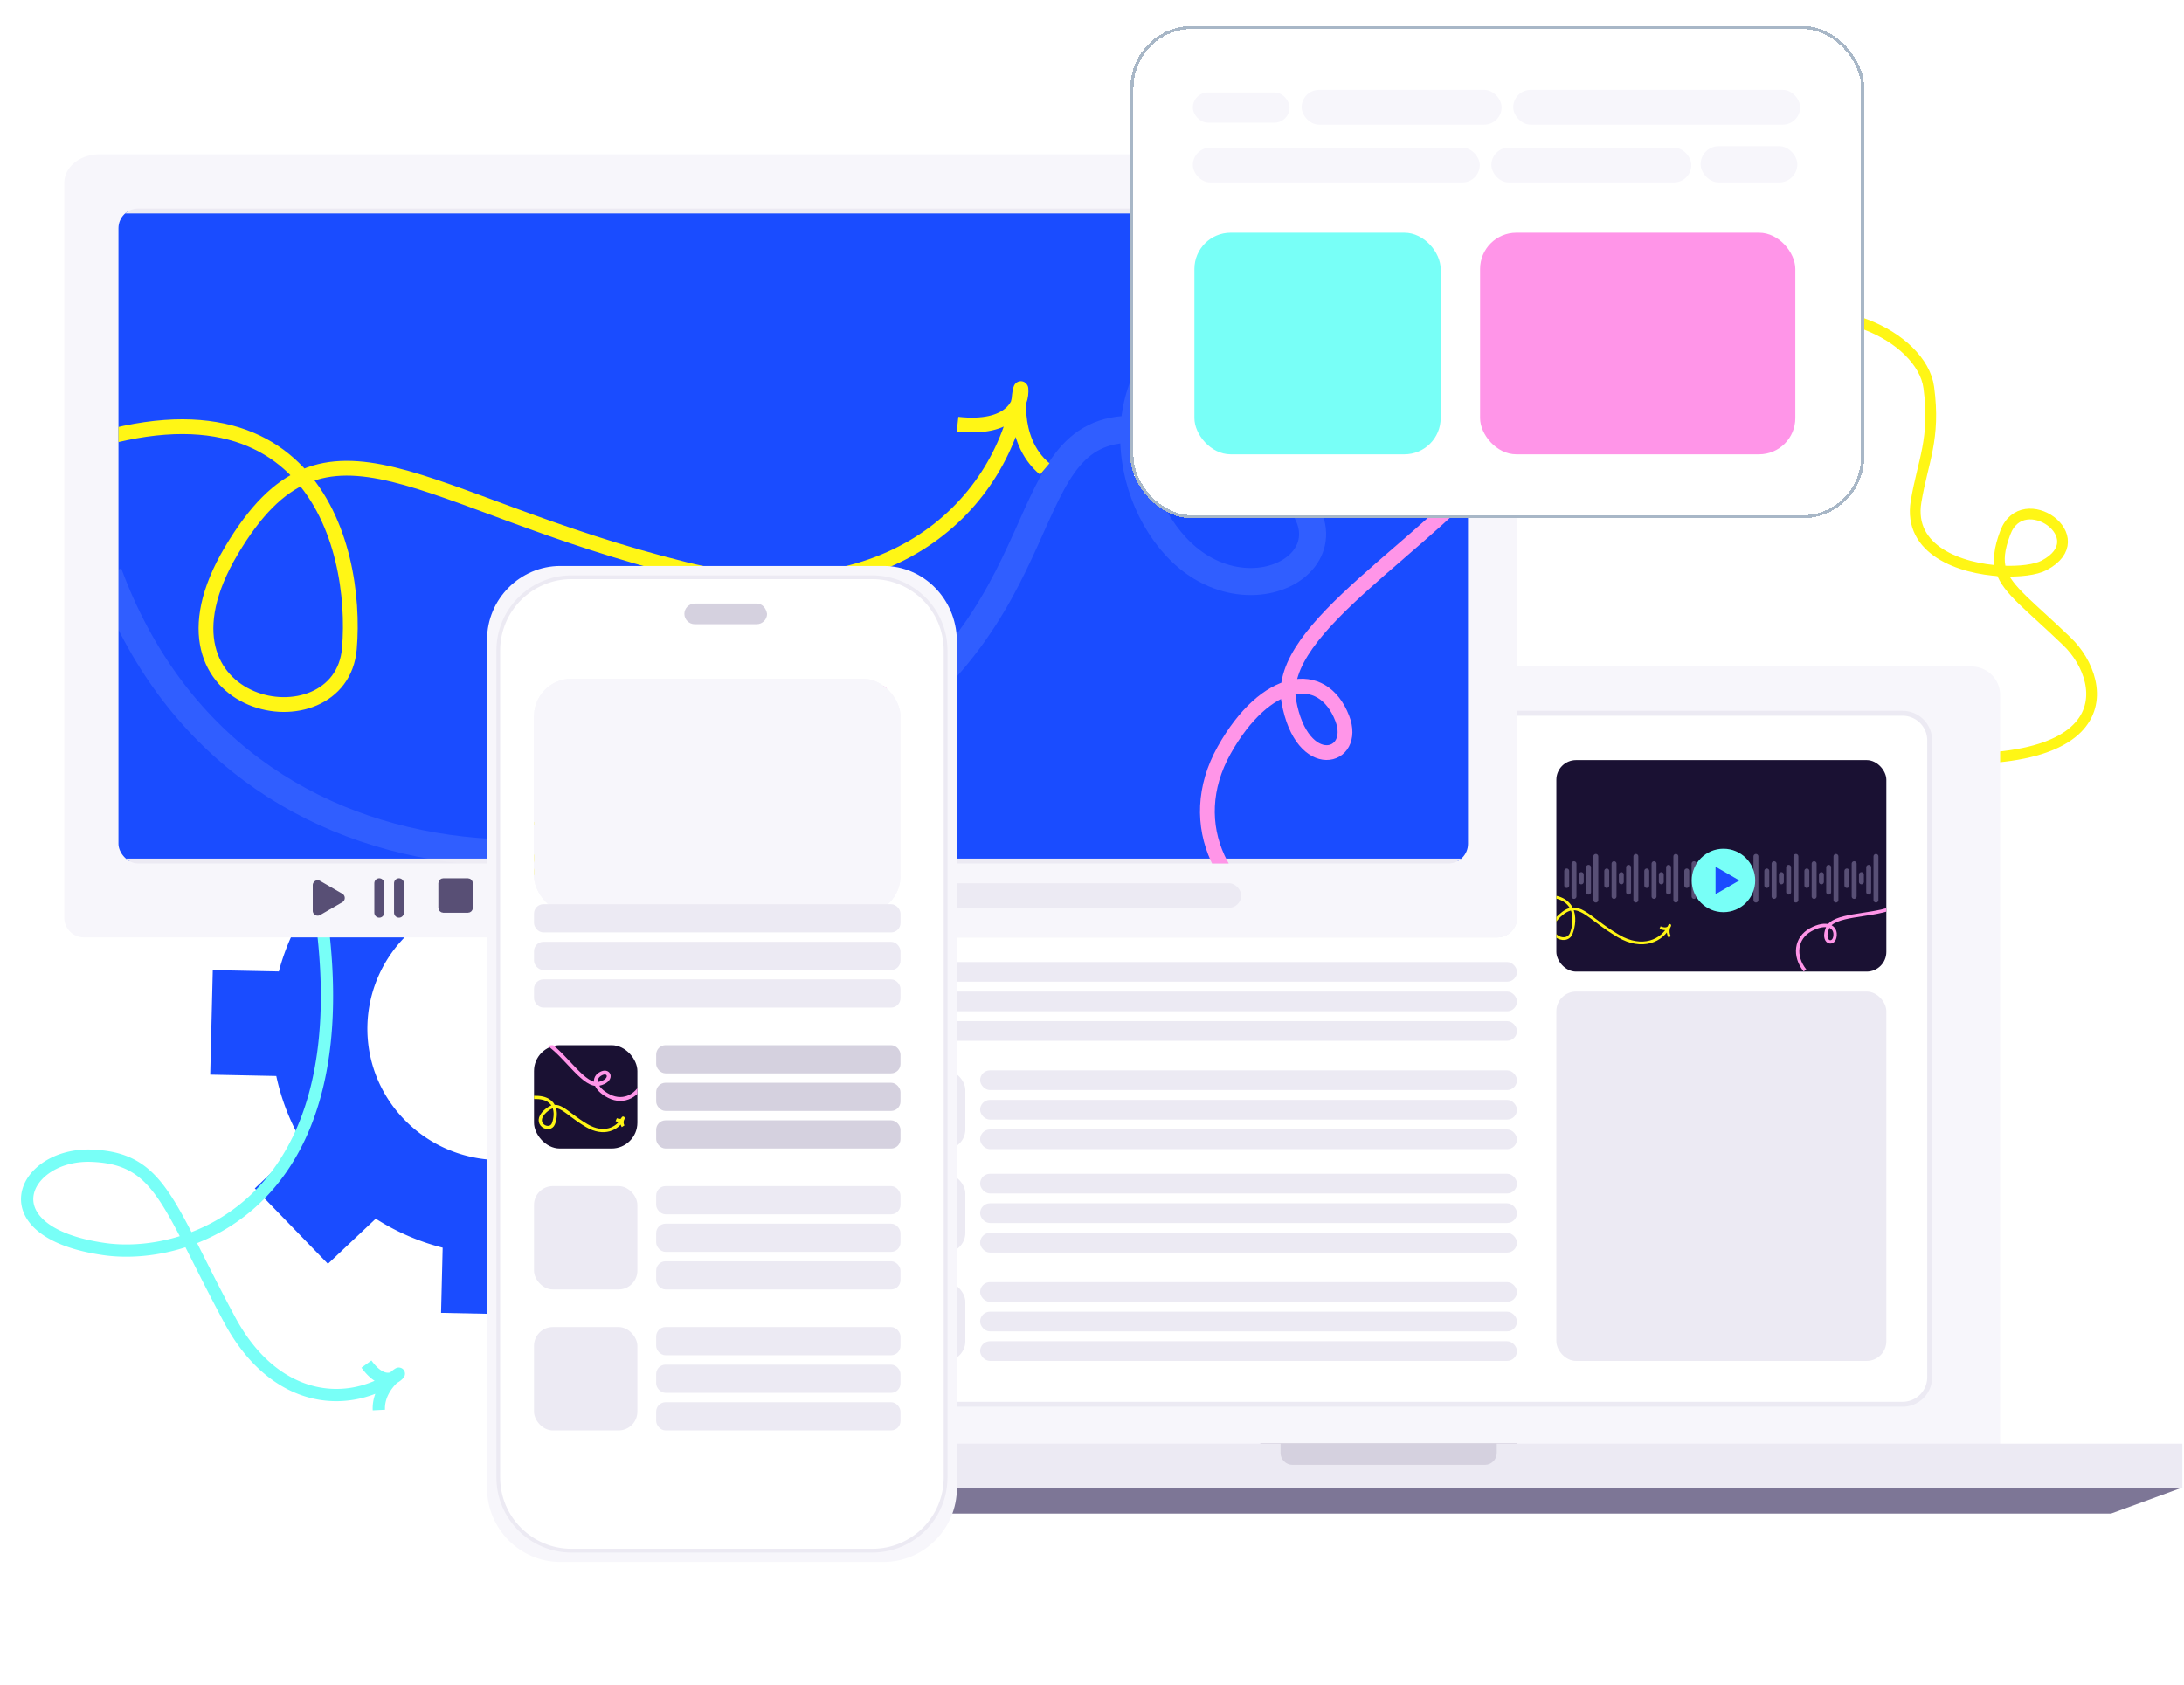 <svg xmlns="http://www.w3.org/2000/svg" width="591" height="456" fill="none">
    <path style="transform-box:fill-box;transform-origin:center" fill="#1A4CFF" d="m179.266 343.87 20.764-19.591-12.332-12.725a60.795 60.795 0 0 0 8.013-17.896l17.878.365.693-28.289-17.877-.365a60.31 60.31 0 0 0-7.127-18.204l12.941-12.212-19.784-20.417-12.942 12.212a62.027 62.027 0 0 0-18.11-7.842l.433-17.639-28.672-.584-.433 17.639a62.542 62.542 0 0 0-18.476 7.096L90.96 212.826l-19.822 19.459L83.47 245.01a60.824 60.824 0 0 0-8.013 17.895l-17.877-.365-.693 28.293 17.877.365a60.291 60.291 0 0 0 7.127 18.203L68.95 321.613l19.785 20.417 12.942-12.212a61.991 61.991 0 0 0 18.11 7.843l-.433 17.639 28.671.584.434-17.64a62.512 62.512 0 0 0 18.476-7.095l12.332 12.725v-.004Zm-69.869-40.886c-13.778-14.219-13.223-36.807 1.238-50.451 14.462-13.643 37.355-13.176 51.133 1.043 13.777 14.22 13.223 36.808-1.238 50.451-14.462 13.644-37.355 13.177-51.133-1.043Z">
        <animateTransform attributeName="transform" attributeType="XML" dur="20s" from="0" repeatCount="indefinite" to="360" type="rotate"/>
    </path>
    <path stroke="#78FFF7" stroke-width="3.325" d="M51.01 335.517c-7.989-15.616-12.624-22.224-26.224-22.743-18.73-.716-28.692 20.644 3.405 25.261 6.42.924 14.585.384 22.819-2.518Zm0 0c3.013 5.891 6.504 13.064 11.133 21.676 11.799 21.949 30.883 24.295 44.106 15.753m-55.24-37.429c22.26-7.845 45.01-32.956 35.074-93.106m20.166 130.535c.176-.114.351-.229.525-.347m-.525.347c.086-.031.169-.063.25-.099m-.25.099c-1.686.596-4.229.157-7.087-3.785m7.612 3.438c.385-.26.765-.53 1.14-.809m-1.14.809c.743-.653 1.251-.945 1.14-.809m-1.14.809c-.089.078-.18.16-.275.248m1.415-1.057a3.818 3.818 0 0 1-1.415 1.057m0 0c-1.67 1.553-4.183 4.672-3.978 8.749"/>
    <path stroke="#FFF615" stroke-width="2.904" d="M541.545 154.52c-.926-2.815-.57-5.915 1.096-10.354 4.718-12.572 24.671 1.366 10.484 8.85-2.207 1.165-6.617 1.77-11.58 1.504Zm0 0c1.697 5.158 7.695 9.362 17.818 19.105 11.391 10.964 16.361 40.007-56.25 29.423m38.432-48.528c-11.207-.602-25.229-5.651-23.051-18.756 1.837-11.056 5.308-16.9 3.446-30.89-1.861-13.99-28.243-26.453-45.512-14.868"/>
    <path fill="#F7F6FB" d="M533.517 180.379H227.633a7.736 7.736 0 0 0-7.73 7.731v203.922h321.344V188.11a7.736 7.736 0 0 0-7.73-7.731Z"/>
    <path fill="#fff" stroke="#ECEAF3" stroke-width="1.333" d="M237.759 193.041h277.094a7.33 7.33 0 0 1 7.331 7.33v172.335a7.33 7.33 0 0 1-7.331 7.33H237.759a7.33 7.33 0 0 1-7.331-7.33V200.371a7.33 7.33 0 0 1 7.331-7.33Z"/>
    <path fill="#7D7696" d="M180.584 409.625h390.651l19.326-7.064H161.258l19.326 7.064Z"/>
    <path fill="#D5D1DF" d="M410.628 390.566h-69.573v7.064h69.573v-7.064Z"/>
    <path fill="#ECEAF3" d="M405.032 393.232c0 1.732-1.466 3.198-3.199 3.198H349.72c-1.733 0-3.199-1.466-3.199-3.198v-2.533H161.258v11.996h429.303v-11.996H405.032v2.533Z"/>
    <rect width="170.602" height="47.982" x="239.895" y="205.703" fill="#ECEAF3" rx="5.331"/>
    <rect width="89.299" height="99.962" x="421.156" y="268.346" fill="#ECEAF3" rx="5.331"/>
    <rect width="170.602" height="5.331" x="239.899" y="260.349" fill="#ECEAF3" rx="2.666"/>
    <rect width="170.602" height="5.331" x="239.899" y="268.346" fill="#ECEAF3" rx="2.666"/>
    <rect width="170.602" height="5.331" x="239.899" y="276.343" fill="#ECEAF3" rx="2.666"/>
    <rect width="21.325" height="21.325" x="239.899" y="289.671" fill="#ECEAF3" rx="5.331"/>
    <rect width="145.278" height="5.331" x="265.223" y="289.671" fill="#ECEAF3" rx="2.666"/>
    <rect width="145.278" height="5.331" x="265.223" y="297.668" fill="#ECEAF3" rx="2.666"/>
    <rect width="145.278" height="5.331" x="265.223" y="305.665" fill="#ECEAF3" rx="2.666"/>
    <rect width="21.325" height="21.325" x="239.899" y="317.66" fill="#ECEAF3" rx="5.331"/>
    <rect width="145.278" height="5.331" x="265.223" y="317.66" fill="#ECEAF3" rx="2.666"/>
    <rect width="145.278" height="5.331" x="265.223" y="325.657" fill="#ECEAF3" rx="2.666"/>
    <rect width="145.278" height="5.331" x="265.223" y="333.654" fill="#ECEAF3" rx="2.666"/>
    <rect width="21.325" height="21.325" x="239.899" y="346.983" fill="#ECEAF3" rx="5.331"/>
    <rect width="145.278" height="5.331" x="265.223" y="346.983" fill="#ECEAF3" rx="2.666"/>
    <rect width="145.278" height="5.331" x="265.223" y="354.98" fill="#ECEAF3" rx="2.666"/>
    <rect width="145.278" height="5.331" x="265.223" y="362.976" fill="#ECEAF3" rx="2.666"/>
    <g clip-path="url(#a)">
        <rect width="89.299" height="57.243" x="421.156" y="205.703" fill="#1A1133" rx="5.331"/>
        <path stroke="#FFF615" stroke-width=".745" d="M415.812 242.674c11.194-1.371 10.779 6.359 9.382 9.927-1.375 3.513-8.274-.011-3.166-4.734 5.108-4.722 7.116.264 15.936 5.452 6.421 3.777 11.859 1.336 13.873-2.875m0 0c.03-.154-.966 1.65.002 3.104m-.002-3.104c-.102.523-.772 1.373-2.629.589"/>
        <path stroke="#584F75" stroke-linecap="round" stroke-linejoin="round" stroke-width="1.333" d="M423.961 235.714v3.937m1.969-5.906v8.86m1.969-5.907v1.969m1.969-3.938v6.708m1.969-9.661v11.813M467.285 235.714v3.937m1.969-5.906v8.86m1.969-5.907v1.969m1.969-3.938v6.708m1.969-9.661v11.813"/>
        <g clip-path="url(#b)">
            <path stroke="#584F75" stroke-linecap="round" stroke-linejoin="round" stroke-width="1.333" d="M445.617 235.714v3.937m1.969-5.906v8.86m1.969-5.907v1.969m1.969-3.938v6.708m1.969-9.661v11.813"/>
        </g>
        <path stroke="#584F75" stroke-linecap="round" stroke-linejoin="round" stroke-width="1.333" d="M488.942 235.714v3.938m1.969-5.907v8.86m1.969-5.907v1.969m1.968-3.938v6.709m1.969-9.662v11.814M434.797 235.714v3.937m1.969-5.906v8.86m1.969-5.907v1.969m1.969-3.938v6.708m1.969-9.661v11.813M478.106 235.714v3.937m1.969-5.906v8.86m1.969-5.907v1.969m1.969-3.938v6.708m1.969-9.661v11.813M456.449 235.714v3.937m1.969-5.906v8.86m1.969-5.907v1.969m1.969-3.938v6.708m1.969-9.661v11.813M499.77 235.714v3.937m1.969-5.906v8.86m1.969-5.907v1.969m1.969-3.938v6.708m1.969-9.661v11.813"/>
        <path stroke="#FF95E8" stroke-width=".912" d="M488.434 262.645c-3.099-3.898-2.58-8.78 1.571-11.043s7.099-.989 6.514 2.001c-.467 2.39-3.571 1.455-2.006-2.403 1.564-3.857 11.35-3.151 17.312-5.395 1.721-.647 3.05-1.408 4.115-2.197"/>
        <circle cx="466.38" cy="238.28" r="8.586" fill="#78FFF7"/>
        <path fill="#1A4CFF" d="m470.672 238.279-6.44 3.718v-7.436l6.44 3.718Z"/>
    </g>
    <path fill="#F7F6FB" d="M401.12 41.766H26.853c-5.218 0-9.459 3.47-9.459 7.74v198.848a5.331 5.331 0 0 0 5.332 5.331h382.521a5.331 5.331 0 0 0 5.331-5.331V49.506c0-4.27-4.24-7.74-9.458-7.74Z"/>
    <g clip-path="url(#d)">
        <path fill="#1A4CFF" stroke="#ECEAF3" stroke-width="1.333" d="M13.395 57.093H415.91a7.33 7.33 0 0 1 7.33 7.33v161.273a7.33 7.33 0 0 1-7.33 7.33H13.395a7.33 7.33 0 0 1-7.33-7.33V64.424a7.33 7.33 0 0 1 7.33-7.33Z"/>
        <path stroke="#fff" stroke-width="7.32" d="M29.388 155.106c34.344 92.996 147.973 95.01 216.932 35.268 45.974-39.829 26.26-88.47 79.208-70.273 52.947 18.197 23.631 47.933-.504 33.426-19.522-11.734-29.292-51.043 1.58-68.252 30.872-17.21 66.663 3.804 78.934 38.948" opacity=".1"/>
        <path stroke="#FFF615" stroke-width="3.998" d="M8.405 125.601c75.382-32.783 88.511 22.094 86.144 49.924-2.331 27.399-57.847 17.076-31.941-26.515 25.906-43.591 50.28-12.91 122.671 5.064 52.702 13.085 85.643-15.246 90.988-48.848m0 0c-.108-1.143-3.333 13.529 6.446 21.688m-6.446-21.688c.368 3.868-2.549 11.196-17.156 9.566"/>
        <path stroke="#FF95E8" stroke-width="3.998" d="M353.358 252.519c-22.829-8.012-33.328-29.433-22.111-49.481 11.217-20.047 26.637-22.434 31.972-8.624 4.263 11.038-10.925 15.222-14.471-4.69-3.547-19.913 38.524-42.329 57.241-66.983 5.401-7.115 8.898-13.685 11.235-19.682"/>
    </g>
    <path fill="#584F75" stroke="#584F75" stroke-width="1.333" d="m92.296 243.6-5.997 3.462a.666.666 0 0 1-1-.577v-6.925a.666.666 0 0 1 1-.577l5.997 3.462a.667.667 0 0 1 0 1.155Z"/>
    <path stroke="#584F75" stroke-linecap="round" stroke-width="2.666" d="M102.629 239.024v7.997M107.961 239.024v7.997"/>
    <rect width="7.997" height="7.997" x="119.288" y="238.358" fill="#584F75" stroke="#584F75" stroke-width="1.333" rx=".666"/>
    <rect width="194.593" height="6.664" x="141.281" y="239.024" fill="#ECEAF3" rx="3.332"/>
    <rect width="43.983" height="6.664" x="141.281" y="239.024" fill="#D5D1DF" rx="3.332"/>
    <rect width="198.591" height="133.283" x="305.887" y="7" fill="#fff" rx="16.779" shape-rendering="crispEdges"/>
    <rect width="197.752" height="132.444" x="306.306" y="7.419" stroke="#A8B7C7" stroke-width=".839" rx="16.36" shape-rendering="crispEdges"/>
    <rect width="54.115" height="9.411" x="352.23" y="24.326" fill="#F7F6FB" rx="4.706"/>
    <rect width="54.115" height="9.411" x="457.683" y="49.374" fill="#F7F6FB" rx="4.706" transform="rotate(180 457.683 49.374)"/>
    <rect width="26.172" height="8.179" x="322.785" y="25.02" fill="#F7F6FB" rx="4.089"/>
    <rect width="26.172" height="9.814" x="486.36" y="49.374" fill="#F7F6FB" rx="4.907" transform="rotate(180 486.36 49.374)"/>
    <rect width="77.643" height="9.411" x="409.484" y="24.326" fill="#F7F6FB" rx="4.706"/>
    <rect width="77.643" height="9.411" x="400.429" y="49.374" fill="#F7F6FB" rx="4.706" transform="rotate(180 400.429 49.374)"/>
    <rect width="66.641" height="59.977" x="389.852" y="122.955" fill="#78FFF7" rx="9.814" transform="rotate(180 389.852 122.955)"/>
    <rect width="85.301" height="59.977" x="485.82" y="122.955" fill="#FF95E8" rx="9.814" transform="rotate(180 485.82 122.955)"/>
    <g filter="url(#f)">
        <path fill="#F7F6FB" d="M239.085 140.449H151.64c-10.805 0-19.851 8.859-19.851 19.995v229.562c0 10.883 8.795 19.995 19.851 19.995h87.445c10.805 0 19.851-8.859 19.851-19.995V160.444c-.251-11.136-9.046-19.995-19.851-19.995Z"/>
        <path fill="#fff" stroke="#ECEAF3" stroke-width="1.017" d="M154.672 143.502h81.374c10.954 0 19.835 8.88 19.835 19.835v223.779c0 10.954-8.881 19.834-19.835 19.834h-81.374c-10.955 0-19.835-8.88-19.835-19.834V163.337c0-10.955 8.88-19.835 19.835-19.835Z"/>
        <path fill="#D5D1DF" d="M204.772 150.621h-16.783c-1.526 0-2.797 1.271-2.797 2.797 0 1.526 1.271 2.797 2.797 2.797h16.783c1.526 0 2.798-1.271 2.798-2.797-.255-1.526-1.272-2.797-2.798-2.797Z"/>
        <g clip-path="url(#g)">
            <rect width="99.175" height="63.574" x="144.504" y="170.964" fill="#F7F6FB" rx="10.172"/>
            <path fill="#fff" d="M181.317 181.464a1.99 1.99 0 0 1 2.705.718l.434.745a1.953 1.953 0 0 1-.725 2.681l-1.138.651-.483-.829 1.138-.652a.998.998 0 0 0 .371-1.371l-.434-.746c-.28-.48-.9-.645-1.384-.368l-1.139.652-.483-.83 1.138-.651Z"/>
            <path fill="#fff" d="M182.274 183.127a.061.061 0 0 1 .082.022l.423.726a.06.06 0 0 1-.022.081l-1.129.646-.483-.829 1.129-.646ZM180.967 186.085a1.989 1.989 0 0 1-2.704-.718l-.435-.746a1.953 1.953 0 0 1 .725-2.68l1.138-.652.484.83-1.139.652a.999.999 0 0 0-.37 1.371l.434.746c.28.48.899.645 1.384.367l1.138-.651.483.83-1.138.651Z"/>
            <path fill="#fff" d="M180.01 184.422a.06.06 0 0 1-.081-.022l-.423-.727a.058.058 0 0 1 .021-.08l1.13-.646.482.828-1.129.647ZM188.619 184.729h.127v.651a1.39 1.39 0 0 1-.275.021c-.391 0-.592-.147-.645-.483-.232.315-.645.515-1.11.515-.613 0-1.036-.368-1.036-.924 0-.798.761-.956 1.364-1.029.412-.053.676-.105.676-.315 0-.221-.232-.368-.613-.368-.338 0-.645.137-.898.389l-.455-.473c.37-.346.835-.535 1.395-.535.804 0 1.28.399 1.28 1.05v1.312c0 .126.063.189.19.189Zm-1.744.105c.454 0 .824-.304.824-.672v-.325c-.127.073-.306.105-.571.147-.359.063-.708.115-.708.462 0 .241.169.388.455.388ZM191.326 182.86h-.931v1.491c0 .294.148.389.423.389.19 0 .328-.011.508-.053v.672a2.445 2.445 0 0 1-.677.084c-.645 0-1.015-.315-1.015-.924v-1.659H189v-.63h.634l.085-.84h.676v.84h.931v.63ZM193.852 182.86h-.93v1.491c0 .294.148.389.423.389.19 0 .328-.011.507-.053v.672a2.438 2.438 0 0 1-.676.084c-.645 0-1.015-.315-1.015-.924v-1.659h-.635v-.63h.635l.084-.84h.677v.84h.93v.63ZM194.952 184.047c.074.472.391.756.888.756.412 0 .708-.158.899-.378l.475.451c-.285.326-.74.557-1.374.557-1.089 0-1.649-.693-1.649-1.628 0-.966.634-1.627 1.596-1.627.941 0 1.554.64 1.554 1.627 0 .074 0 .137-.032.242h-2.357Zm.835-1.26c-.444 0-.74.262-.825.703h1.607c-.084-.451-.37-.703-.782-.703ZM200.175 185.38l-.963-1.386-.433.41v.976h-.761v-4.2h.761v2.373l1.3-1.323h.952l-1.29 1.239 1.343 1.911h-.909ZM205.429 182.178c.666 0 1.11.483 1.11 1.207v1.995h-.761v-1.816c0-.483-.201-.756-.582-.756-.444 0-.761.315-.761.766v1.806h-.761v-1.816c0-.483-.201-.756-.582-.756-.444 0-.761.315-.761.766v1.806h-.761v-3.15h.677l.042.441c.222-.304.592-.493 1.047-.493.454 0 .803.22.972.598.222-.367.624-.598 1.121-.598ZM207.427 181.81v-.672h.825v.672h-.825Zm.032 3.57v-3.15h.761v3.15h-.761Z"/>
            <path stroke="#fff" stroke-width="3.081" d="M251.89 231.808c.176-32.088-34.027-45.629-61.721-35.374-18.464 6.838-18.026 23.82-31.999 12.281-13.974-11.539-1.706-17.214 3.956-10.072 4.581 5.778 3.068 18.801-8.245 20.502-11.314 1.702-19.768-8.739-19.487-20.784" opacity=".1"/>
            <path stroke="#FFF615" stroke-width=".827" d="M138.208 210.097c14.914-1.827 14.362 8.472 12.5 13.226-1.832 4.68-11.024-.015-4.219-6.307 6.806-6.292 9.482.351 21.234 7.264 8.555 5.032 15.8 1.78 18.483-3.83m0 0c.04-.206-1.287 2.197.002 4.135m-.002-4.135c-.137.697-1.029 1.829-3.504.784"/>
            <path stroke="#FF95E8" stroke-width="1.013" d="M235.386 235.867c-10.822-.186-18.298-7.803-16.359-17.896 1.939-10.093 8.151-13.278 12.361-8.166 3.366 4.087-2.494 8.003-6.805.047s10.396-23.4 14.87-36.505c1.292-3.782 1.851-7.065 1.999-9.94"/>
            <rect width="99.175" height="63.574" x="144.504" y="170.964" fill="#F7F6FB" rx="5.921"/>
        </g>
    </g>
    <rect width="66.116" height="7.629" x="177.562" y="282.853" fill="#D5D1DF" rx="2.543"/>
    <rect width="66.116" height="7.629" x="177.562" y="293.025" fill="#D5D1DF" rx="2.543"/>
    <rect width="66.116" height="7.629" x="177.562" y="303.197" fill="#D5D1DF" rx="2.543"/>
    <g clip-path="url(#h)">
        <rect width="27.972" height="27.972" x="144.504" y="282.853" fill="#1A1133" rx="6.993"/>
        <path stroke="#FFF615" stroke-width=".874" d="M143.112 297.099c7.924-.971 7.631 4.502 6.642 7.028-.974 2.487-5.858-.008-2.242-3.351 3.617-3.344 5.039.186 11.283 3.859 4.546 2.674 8.396.946 9.821-2.035m0 0c.022-.109-.684 1.168.002 2.198m-.002-2.198c-.072.37-.546.972-1.861.417"/>
        <path stroke="#FF95E8" stroke-width="1.049" d="M174.36 291.928c-1.398 4.547-5.525 6.775-9.55 4.726-4.025-2.049-4.613-5.06-1.941-6.215 2.135-.923 3.075 2.029-.81 2.879-3.885.851-8.613-7.241-13.601-10.728-1.44-1.006-2.758-1.643-3.954-2.056"/>
    </g>
    <rect width="27.972" height="27.972" x="144.504" y="320.997" fill="#ECEAF3" rx="5.086"/>
    <rect width="66.116" height="7.629" x="177.562" y="320.997" fill="#ECEAF3" rx="2.543"/>
    <rect width="66.116" height="7.629" x="177.562" y="331.168" fill="#ECEAF3" rx="2.543"/>
    <rect width="66.116" height="7.629" x="177.562" y="341.341" fill="#ECEAF3" rx="2.543"/>
    <rect width="27.972" height="27.972" x="144.504" y="359.142" fill="#ECEAF3" rx="5.086"/>
    <rect width="66.116" height="7.629" x="177.562" y="359.142" fill="#ECEAF3" rx="2.543"/>
    <rect width="66.116" height="7.629" x="177.562" y="369.314" fill="#ECEAF3" rx="2.543"/>
    <rect width="66.116" height="7.629" x="177.562" y="379.485" fill="#ECEAF3" rx="2.543"/>
    <rect width="99.175" height="7.629" x="144.504" y="244.711" fill="#ECEAF3" rx="2.543"/>
    <rect width="99.175" height="7.629" x="144.504" y="254.884" fill="#ECEAF3" rx="2.543"/>
    <rect width="99.175" height="7.629" x="144.504" y="265.054" fill="#ECEAF3" rx="2.543"/>
    <defs>
        <clipPath id="a">
            <rect width="89.299" height="57.243" x="421.156" y="205.703" fill="#fff" rx="5.331"/>
        </clipPath>
        <clipPath id="b">
            <path fill="#fff" d="M444.141 227.345h10.829v20.674h-10.829z"/>
        </clipPath>
        <clipPath id="d">
            <rect width="365.194" height="177.266" x="32.055" y="56.427" fill="#fff" rx="5.331"/>
        </clipPath>
        <clipPath id="g">
            <rect width="99.175" height="63.574" x="144.504" y="170.964" fill="#fff" rx="10.172"/>
        </clipPath>
        <clipPath id="h">
            <rect width="27.972" height="27.972" x="144.504" y="282.853" fill="#fff" rx="5.086"/>
        </clipPath>
        <filter id="c" width="427.304" height="246.04" x=".334" y="31.37" color-interpolation-filters="sRGB" filterUnits="userSpaceOnUse">
            <feFlood flood-opacity="0" result="BackgroundImageFix"/>
            <feColorMatrix in="SourceAlpha" result="hardAlpha" values="0 0 0 0 0 0 0 0 0 0 0 0 0 0 0 0 0 0 127 0"/>
            <feOffset dy="6.664"/>
            <feGaussianBlur stdDeviation="8.53"/>
            <feComposite in2="hardAlpha" operator="out"/>
            <feColorMatrix values="0 0 0 0 0.098 0 0 0 0 0.071 0 0 0 0 0.192 0 0 0 0.25 0"/>
            <feBlend in2="BackgroundImageFix" result="effect1_dropShadow_32_13"/>
            <feBlend in="SourceGraphic" in2="effect1_dropShadow_32_13" result="shape"/>
        </filter>
        <filter id="e" width="220.069" height="154.76" x="295.148" y=".456" color-interpolation-filters="sRGB" filterUnits="userSpaceOnUse">
            <feFlood flood-opacity="0" result="BackgroundImageFix"/>
            <feColorMatrix in="SourceAlpha" result="hardAlpha" values="0 0 0 0 0 0 0 0 0 0 0 0 0 0 0 0 0 0 127 0"/>
            <feOffset dy="4.195"/>
            <feGaussianBlur stdDeviation="5.369"/>
            <feComposite in2="hardAlpha" operator="out"/>
            <feColorMatrix values="0 0 0 0 0.098 0 0 0 0 0.071 0 0 0 0 0.192 0 0 0 0.25 0"/>
            <feBlend in2="BackgroundImageFix" result="effect1_dropShadow_32_13"/>
            <feBlend in="SourceGraphic" in2="effect1_dropShadow_32_13" result="shape"/>
        </filter>
        <filter id="f" width="192.246" height="334.651" x="99.24" y="120.615" color-interpolation-filters="sRGB" filterUnits="userSpaceOnUse">
            <feFlood flood-opacity="0" result="BackgroundImageFix"/>
            <feColorMatrix in="SourceAlpha" result="hardAlpha" values="0 0 0 0 0 0 0 0 0 0 0 0 0 0 0 0 0 0 127 0"/>
            <feOffset dy="12.715"/>
            <feGaussianBlur stdDeviation="16.275"/>
            <feComposite in2="hardAlpha" operator="out"/>
            <feColorMatrix values="0 0 0 0 0.098 0 0 0 0 0.071 0 0 0 0 0.192 0 0 0 0.25 0"/>
            <feBlend in2="BackgroundImageFix" result="effect1_dropShadow_32_13"/>
            <feBlend in="SourceGraphic" in2="effect1_dropShadow_32_13" result="shape"/>
        </filter>
    </defs>
</svg>